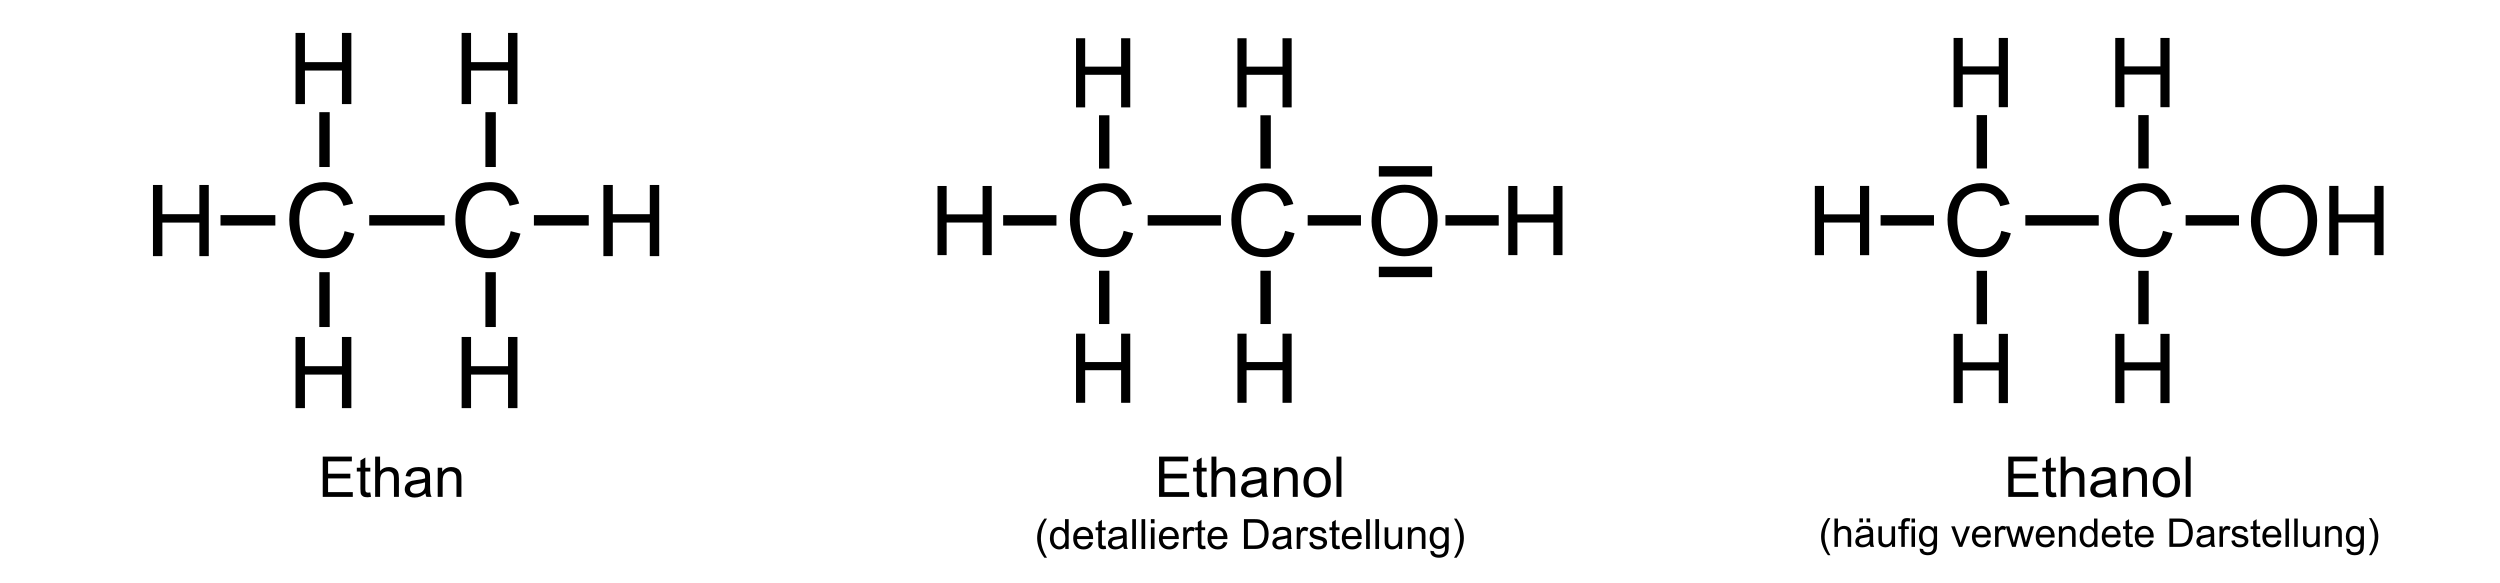 <?xml version="1.0" encoding="UTF-8"?>
<!DOCTYPE svg PUBLIC "-//W3C//DTD SVG 1.1//EN" "http://www.w3.org/Graphics/SVG/1.1/DTD/svg11.dtd">
<svg version="1.1" xmlns="http://www.w3.org/2000/svg" xmlns:xlink="http://www.w3.org/1999/xlink" x="0" y="0" width="1200" height="280" viewBox="0, 0, 1200, 280">
  <g id="Background">
    <rect x="0" y="0" width="1200" height="280" fill="#FFFFFF"/>
    <g stroke-width="1px">
      <line x1="12" y1="0" x2="12" y2="280" stroke="#AAAAAA" stroke-opacity="0.25"/>
      <line x1="24" y1="0" x2="24" y2="280" stroke="#AAAAAA" stroke-opacity="0.25"/>
      <line x1="36" y1="0" x2="36" y2="280" stroke="#AAAAAA" stroke-opacity="0.25"/>
      <line x1="48" y1="0" x2="48" y2="280" stroke="#AAAAAA" stroke-opacity="0.25"/>
      <line x1="60" y1="0" x2="60" y2="280" stroke="#AAAAAA" stroke-opacity="0.25"/>
      <line x1="72" y1="0" x2="72" y2="280" stroke="#AAAAAA" stroke-opacity="0.5"/>
      <line x1="84" y1="0" x2="84" y2="280" stroke="#AAAAAA" stroke-opacity="0.25"/>
      <line x1="96" y1="0" x2="96" y2="280" stroke="#AAAAAA" stroke-opacity="0.25"/>
      <line x1="108" y1="0" x2="108" y2="280" stroke="#AAAAAA" stroke-opacity="0.25"/>
      <line x1="120" y1="0" x2="120" y2="280" stroke="#AAAAAA" stroke-opacity="0.25"/>
      <line x1="132" y1="0" x2="132" y2="280" stroke="#AAAAAA" stroke-opacity="0.25"/>
      <line x1="144" y1="0" x2="144" y2="280" stroke="#AAAAAA" stroke-opacity="0.5"/>
      <line x1="156" y1="0" x2="156" y2="280" stroke="#AAAAAA" stroke-opacity="0.25"/>
      <line x1="168" y1="0" x2="168" y2="280" stroke="#AAAAAA" stroke-opacity="0.25"/>
      <line x1="180" y1="0" x2="180" y2="280" stroke="#AAAAAA" stroke-opacity="0.25"/>
      <line x1="192" y1="0" x2="192" y2="280" stroke="#AAAAAA" stroke-opacity="0.25"/>
      <line x1="204" y1="0" x2="204" y2="280" stroke="#AAAAAA" stroke-opacity="0.25"/>
      <line x1="216" y1="0" x2="216" y2="280" stroke="#AAAAAA" stroke-opacity="0.5"/>
      <line x1="228" y1="0" x2="228" y2="280" stroke="#AAAAAA" stroke-opacity="0.25"/>
      <line x1="240" y1="0" x2="240" y2="280" stroke="#AAAAAA" stroke-opacity="0.25"/>
      <line x1="252" y1="0" x2="252" y2="280" stroke="#AAAAAA" stroke-opacity="0.25"/>
      <line x1="264" y1="0" x2="264" y2="280" stroke="#AAAAAA" stroke-opacity="0.25"/>
      <line x1="276" y1="0" x2="276" y2="280" stroke="#AAAAAA" stroke-opacity="0.25"/>
      <line x1="288" y1="0" x2="288" y2="280" stroke="#AAAAAA" stroke-opacity="0.5"/>
      <line x1="300" y1="0" x2="300" y2="280" stroke="#AAAAAA" stroke-opacity="0.25"/>
      <line x1="312" y1="0" x2="312" y2="280" stroke="#AAAAAA" stroke-opacity="0.25"/>
      <line x1="324" y1="0" x2="324" y2="280" stroke="#AAAAAA" stroke-opacity="0.25"/>
      <line x1="336" y1="0" x2="336" y2="280" stroke="#AAAAAA" stroke-opacity="0.25"/>
      <line x1="348" y1="0" x2="348" y2="280" stroke="#AAAAAA" stroke-opacity="0.25"/>
      <line x1="360" y1="0" x2="360" y2="280" stroke="#AAAAAA" stroke-opacity="0.5"/>
      <line x1="372" y1="0" x2="372" y2="280" stroke="#AAAAAA" stroke-opacity="0.25"/>
      <line x1="384" y1="0" x2="384" y2="280" stroke="#AAAAAA" stroke-opacity="0.25"/>
      <line x1="396" y1="0" x2="396" y2="280" stroke="#AAAAAA" stroke-opacity="0.25"/>
      <line x1="408" y1="0" x2="408" y2="280" stroke="#AAAAAA" stroke-opacity="0.25"/>
      <line x1="420" y1="0" x2="420" y2="280" stroke="#AAAAAA" stroke-opacity="0.25"/>
      <line x1="432" y1="0" x2="432" y2="280" stroke="#AAAAAA" stroke-opacity="0.5"/>
      <line x1="444" y1="0" x2="444" y2="280" stroke="#AAAAAA" stroke-opacity="0.25"/>
      <line x1="456" y1="0" x2="456" y2="280" stroke="#AAAAAA" stroke-opacity="0.25"/>
      <line x1="468" y1="0" x2="468" y2="280" stroke="#AAAAAA" stroke-opacity="0.25"/>
      <line x1="480" y1="0" x2="480" y2="280" stroke="#AAAAAA" stroke-opacity="0.25"/>
      <line x1="492" y1="0" x2="492" y2="280" stroke="#AAAAAA" stroke-opacity="0.25"/>
      <line x1="504" y1="0" x2="504" y2="280" stroke="#AAAAAA" stroke-opacity="0.5"/>
      <line x1="516" y1="0" x2="516" y2="280" stroke="#AAAAAA" stroke-opacity="0.25"/>
      <line x1="528" y1="0" x2="528" y2="280" stroke="#AAAAAA" stroke-opacity="0.25"/>
      <line x1="540" y1="0" x2="540" y2="280" stroke="#AAAAAA" stroke-opacity="0.25"/>
      <line x1="552" y1="0" x2="552" y2="280" stroke="#AAAAAA" stroke-opacity="0.25"/>
      <line x1="564" y1="0" x2="564" y2="280" stroke="#AAAAAA" stroke-opacity="0.25"/>
      <line x1="576" y1="0" x2="576" y2="280" stroke="#AAAAAA" stroke-opacity="0.5"/>
      <line x1="588" y1="0" x2="588" y2="280" stroke="#AAAAAA" stroke-opacity="0.25"/>
      <line x1="600" y1="0" x2="600" y2="280" stroke="#AAAAAA" stroke-opacity="0.25"/>
      <line x1="612" y1="0" x2="612" y2="280" stroke="#AAAAAA" stroke-opacity="0.25"/>
      <line x1="624" y1="0" x2="624" y2="280" stroke="#AAAAAA" stroke-opacity="0.25"/>
      <line x1="636" y1="0" x2="636" y2="280" stroke="#AAAAAA" stroke-opacity="0.25"/>
      <line x1="648" y1="0" x2="648" y2="280" stroke="#AAAAAA" stroke-opacity="0.5"/>
      <line x1="660" y1="0" x2="660" y2="280" stroke="#AAAAAA" stroke-opacity="0.25"/>
      <line x1="672" y1="0" x2="672" y2="280" stroke="#AAAAAA" stroke-opacity="0.25"/>
      <line x1="684" y1="0" x2="684" y2="280" stroke="#AAAAAA" stroke-opacity="0.25"/>
      <line x1="696" y1="0" x2="696" y2="280" stroke="#AAAAAA" stroke-opacity="0.25"/>
      <line x1="708" y1="0" x2="708" y2="280" stroke="#AAAAAA" stroke-opacity="0.25"/>
      <line x1="720" y1="0" x2="720" y2="280" stroke="#AAAAAA" stroke-opacity="0.5"/>
      <line x1="732" y1="0" x2="732" y2="280" stroke="#AAAAAA" stroke-opacity="0.25"/>
      <line x1="744" y1="0" x2="744" y2="280" stroke="#AAAAAA" stroke-opacity="0.25"/>
      <line x1="756" y1="0" x2="756" y2="280" stroke="#AAAAAA" stroke-opacity="0.25"/>
      <line x1="768" y1="0" x2="768" y2="280" stroke="#AAAAAA" stroke-opacity="0.25"/>
      <line x1="780" y1="0" x2="780" y2="280" stroke="#AAAAAA" stroke-opacity="0.25"/>
      <line x1="792" y1="0" x2="792" y2="280" stroke="#AAAAAA" stroke-opacity="0.5"/>
      <line x1="804" y1="0" x2="804" y2="280" stroke="#AAAAAA" stroke-opacity="0.25"/>
      <line x1="816" y1="0" x2="816" y2="280" stroke="#AAAAAA" stroke-opacity="0.25"/>
      <line x1="828" y1="0" x2="828" y2="280" stroke="#AAAAAA" stroke-opacity="0.25"/>
      <line x1="840" y1="0" x2="840" y2="280" stroke="#AAAAAA" stroke-opacity="0.25"/>
      <line x1="852" y1="0" x2="852" y2="280" stroke="#AAAAAA" stroke-opacity="0.25"/>
      <line x1="864" y1="0" x2="864" y2="280" stroke="#AAAAAA" stroke-opacity="0.5"/>
      <line x1="876" y1="0" x2="876" y2="280" stroke="#AAAAAA" stroke-opacity="0.25"/>
      <line x1="888" y1="0" x2="888" y2="280" stroke="#AAAAAA" stroke-opacity="0.25"/>
      <line x1="900" y1="0" x2="900" y2="280" stroke="#AAAAAA" stroke-opacity="0.25"/>
      <line x1="912" y1="0" x2="912" y2="280" stroke="#AAAAAA" stroke-opacity="0.25"/>
      <line x1="924" y1="0" x2="924" y2="280" stroke="#AAAAAA" stroke-opacity="0.25"/>
      <line x1="936" y1="0" x2="936" y2="280" stroke="#AAAAAA" stroke-opacity="0.5"/>
      <line x1="948" y1="0" x2="948" y2="280" stroke="#AAAAAA" stroke-opacity="0.25"/>
      <line x1="960" y1="0" x2="960" y2="280" stroke="#AAAAAA" stroke-opacity="0.25"/>
      <line x1="972" y1="0" x2="972" y2="280" stroke="#AAAAAA" stroke-opacity="0.25"/>
      <line x1="984" y1="0" x2="984" y2="280" stroke="#AAAAAA" stroke-opacity="0.25"/>
      <line x1="996" y1="0" x2="996" y2="280" stroke="#AAAAAA" stroke-opacity="0.25"/>
      <line x1="1008" y1="0" x2="1008" y2="280" stroke="#AAAAAA" stroke-opacity="0.5"/>
      <line x1="1020" y1="0" x2="1020" y2="280" stroke="#AAAAAA" stroke-opacity="0.25"/>
      <line x1="1032" y1="0" x2="1032" y2="280" stroke="#AAAAAA" stroke-opacity="0.25"/>
      <line x1="1044" y1="0" x2="1044" y2="280" stroke="#AAAAAA" stroke-opacity="0.25"/>
      <line x1="1056" y1="0" x2="1056" y2="280" stroke="#AAAAAA" stroke-opacity="0.25"/>
      <line x1="1068" y1="0" x2="1068" y2="280" stroke="#AAAAAA" stroke-opacity="0.25"/>
      <line x1="1080" y1="0" x2="1080" y2="280" stroke="#AAAAAA" stroke-opacity="0.5"/>
      <line x1="1092" y1="0" x2="1092" y2="280" stroke="#AAAAAA" stroke-opacity="0.25"/>
      <line x1="1104" y1="0" x2="1104" y2="280" stroke="#AAAAAA" stroke-opacity="0.25"/>
      <line x1="1116" y1="0" x2="1116" y2="280" stroke="#AAAAAA" stroke-opacity="0.25"/>
      <line x1="1128" y1="0" x2="1128" y2="280" stroke="#AAAAAA" stroke-opacity="0.25"/>
      <line x1="1140" y1="0" x2="1140" y2="280" stroke="#AAAAAA" stroke-opacity="0.25"/>
      <line x1="1152" y1="0" x2="1152" y2="280" stroke="#AAAAAA" stroke-opacity="0.5"/>
      <line x1="1164" y1="0" x2="1164" y2="280" stroke="#AAAAAA" stroke-opacity="0.25"/>
      <line x1="1176" y1="0" x2="1176" y2="280" stroke="#AAAAAA" stroke-opacity="0.25"/>
      <line x1="1188" y1="0" x2="1188" y2="280" stroke="#AAAAAA" stroke-opacity="0.25"/>
      <line x1="1200" y1="0" x2="1200" y2="280" stroke="#AAAAAA" stroke-opacity="0.25"/>
      <line x1="0" y1="12" x2="1200" y2="12" stroke="#AAAAAA" stroke-opacity="0.25"/>
      <line x1="0" y1="24" x2="1200" y2="24" stroke="#AAAAAA" stroke-opacity="0.25"/>
      <line x1="0" y1="36" x2="1200" y2="36" stroke="#AAAAAA" stroke-opacity="0.25"/>
      <line x1="0" y1="48" x2="1200" y2="48" stroke="#AAAAAA" stroke-opacity="0.25"/>
      <line x1="0" y1="60" x2="1200" y2="60" stroke="#AAAAAA" stroke-opacity="0.25"/>
      <line x1="0" y1="72" x2="1200" y2="72" stroke="#AAAAAA" stroke-opacity="0.5"/>
      <line x1="0" y1="84" x2="1200" y2="84" stroke="#AAAAAA" stroke-opacity="0.25"/>
      <line x1="0" y1="96" x2="1200" y2="96" stroke="#AAAAAA" stroke-opacity="0.25"/>
      <line x1="0" y1="108" x2="1200" y2="108" stroke="#AAAAAA" stroke-opacity="0.25"/>
      <line x1="0" y1="120" x2="1200" y2="120" stroke="#AAAAAA" stroke-opacity="0.25"/>
      <line x1="0" y1="132" x2="1200" y2="132" stroke="#AAAAAA" stroke-opacity="0.25"/>
      <line x1="0" y1="144" x2="1200" y2="144" stroke="#AAAAAA" stroke-opacity="0.5"/>
      <line x1="0" y1="156" x2="1200" y2="156" stroke="#AAAAAA" stroke-opacity="0.25"/>
      <line x1="0" y1="168" x2="1200" y2="168" stroke="#AAAAAA" stroke-opacity="0.25"/>
      <line x1="0" y1="180" x2="1200" y2="180" stroke="#AAAAAA" stroke-opacity="0.25"/>
      <line x1="0" y1="192" x2="1200" y2="192" stroke="#AAAAAA" stroke-opacity="0.25"/>
      <line x1="0" y1="204" x2="1200" y2="204" stroke="#AAAAAA" stroke-opacity="0.25"/>
      <line x1="0" y1="216" x2="1200" y2="216" stroke="#AAAAAA" stroke-opacity="0.5"/>
      <line x1="0" y1="228" x2="1200" y2="228" stroke="#AAAAAA" stroke-opacity="0.25"/>
      <line x1="0" y1="240" x2="1200" y2="240" stroke="#AAAAAA" stroke-opacity="0.25"/>
      <line x1="0" y1="252" x2="1200" y2="252" stroke="#AAAAAA" stroke-opacity="0.25"/>
      <line x1="0" y1="264" x2="1200" y2="264" stroke="#AAAAAA" stroke-opacity="0.25"/>
      <line x1="0" y1="276" x2="1200" y2="276" stroke="#AAAAAA" stroke-opacity="0.25"/>
    </g>
  </g>
  <g id="Ebene_1">
    <path d="M0,-0 L1200,-0 L1200,280 L0,280 L0,-0 z" fill="#FFFFFF"/>
    <g>
      <path d="M165.407,110.964 L170.083,112.145 Q168.612,117.905 164.792,120.93 Q160.972,123.955 155.452,123.955 Q149.74,123.955 146.161,121.629 Q142.582,119.303 140.714,114.892 Q138.846,110.482 138.846,105.42 Q138.846,99.901 140.955,95.791 Q143.064,91.682 146.956,89.549 Q150.849,87.415 155.525,87.415 Q160.827,87.415 164.443,90.115 Q168.058,92.814 169.48,97.707 L164.876,98.792 Q163.647,94.935 161.309,93.176 Q158.971,91.416 155.428,91.416 Q151.355,91.416 148.619,93.369 Q145.884,95.321 144.775,98.611 Q143.666,101.901 143.666,105.396 Q143.666,109.903 144.98,113.265 Q146.293,116.628 149.065,118.291 Q151.837,119.954 155.067,119.954 Q158.995,119.954 161.719,117.688 Q164.443,115.423 165.407,110.964 z" fill="#000000"/>
      <path d="M177.228,105.753 L213.426,105.753" fill-opacity="0" stroke="#000000" stroke-width="5"/>
      <path d="M155.762,80.168 L155.762,53.841" fill-opacity="0" stroke="#000000" stroke-width="5"/>
      <path d="M155.762,156.974 L155.762,130.647" fill-opacity="0" stroke="#000000" stroke-width="5"/>
      <path d="M282.602,105.753 L256.276,105.753" fill-opacity="0" stroke="#000000" stroke-width="5"/>
      <path d="M132.167,105.753 L105.84,105.753" fill-opacity="0" stroke="#000000" stroke-width="5"/>
      <path d="M141.854,49.961 L141.854,15.804 L146.374,15.804 L146.374,29.83 L164.128,29.83 L164.128,15.804 L168.648,15.804 L168.648,49.961 L164.128,49.961 L164.128,33.861 L146.374,33.861 L146.374,49.961 z" fill="#000000"/>
      <path d="M141.854,195.901 L141.854,161.744 L146.374,161.744 L146.374,175.77 L164.128,175.77 L164.128,161.744 L168.648,161.744 L168.648,195.901 L164.128,195.901 L164.128,179.801 L146.374,179.801 L146.374,195.901 z" fill="#000000"/>
      <path d="M73.421,122.941 L73.421,88.785 L77.941,88.785 L77.941,102.811 L95.695,102.811 L95.695,88.785 L100.215,88.785 L100.215,122.941 L95.695,122.941 L95.695,106.841 L77.941,106.841 L77.941,122.941 z" fill="#000000"/>
      <path d="M289.627,122.941 L289.627,88.785 L294.147,88.785 L294.147,102.811 L311.901,102.811 L311.901,88.785 L316.421,88.785 L316.421,122.941 L311.901,122.941 L311.901,106.841 L294.147,106.841 L294.147,122.941 z" fill="#000000"/>
      <path d="M245.139,110.964 L249.815,112.145 Q248.345,117.905 244.525,120.93 Q240.705,123.955 235.185,123.955 Q229.473,123.955 225.894,121.629 Q222.314,119.303 220.446,114.892 Q218.578,110.482 218.578,105.42 Q218.578,99.901 220.687,95.791 Q222.796,91.682 226.689,89.549 Q230.581,87.415 235.257,87.415 Q240.56,87.415 244.175,90.115 Q247.791,92.814 249.213,97.707 L244.609,98.792 Q243.38,94.935 241.042,93.176 Q238.704,91.416 235.161,91.416 Q231.088,91.416 228.352,93.369 Q225.616,95.321 224.508,98.611 Q223.399,101.901 223.399,105.396 Q223.399,109.903 224.713,113.265 Q226.026,116.628 228.798,118.291 Q231.57,119.954 234.799,119.954 Q238.728,119.954 241.452,117.688 Q244.175,115.423 245.139,110.964 z" fill="#000000"/>
      <path d="M235.495,80.168 L235.495,53.841" fill-opacity="0" stroke="#000000" stroke-width="5"/>
      <path d="M235.495,156.974 L235.495,130.647" fill-opacity="0" stroke="#000000" stroke-width="5"/>
      <path d="M221.586,49.961 L221.586,15.804 L226.106,15.804 L226.106,29.83 L243.86,29.83 L243.86,15.804 L248.38,15.804 L248.38,49.961 L243.86,49.961 L243.86,33.861 L226.106,33.861 L226.106,49.961 z" fill="#000000"/>
      <path d="M221.586,195.901 L221.586,161.744 L226.106,161.744 L226.106,175.77 L243.86,175.77 L243.86,161.744 L248.38,161.744 L248.38,195.901 L243.86,195.901 L243.86,179.801 L226.106,179.801 L226.106,195.901 z" fill="#000000"/>
    </g>
    <g>
      <path d="M960.648,110.827 L965.199,111.976 Q963.768,117.583 960.05,120.527 Q956.332,123.471 950.96,123.471 Q945.4,123.471 941.916,121.207 Q938.433,118.944 936.615,114.651 Q934.797,110.358 934.797,105.432 Q934.797,100.06 936.849,96.06 Q938.902,92.06 942.69,89.984 Q946.479,87.908 951.03,87.908 Q956.191,87.908 959.71,90.536 Q963.228,93.163 964.612,97.925 L960.132,98.981 Q958.935,95.227 956.66,93.515 Q954.384,91.802 950.936,91.802 Q946.972,91.802 944.309,93.702 Q941.647,95.603 940.568,98.805 Q939.488,102.007 939.488,105.408 Q939.488,109.795 940.767,113.067 Q942.045,116.34 944.743,117.958 Q947.441,119.577 950.584,119.577 Q954.408,119.577 957.059,117.372 Q959.71,115.167 960.648,110.827 z" fill="#000000"/>
      <path d="M972.166,105.769 L1007.398,105.769" fill-opacity="0" stroke="#000000" stroke-width="5"/>
      <path d="M951.275,80.868 L951.275,55.245" fill-opacity="0" stroke="#000000" stroke-width="5"/>
      <path d="M951.275,155.621 L951.275,129.998" fill-opacity="0" stroke="#000000" stroke-width="5"/>
      <path d="M1074.724,105.769 L1049.102,105.769" fill-opacity="0" stroke="#000000" stroke-width="5"/>
      <path d="M928.31,105.769 L902.687,105.769" fill-opacity="0" stroke="#000000" stroke-width="5"/>
      <path d="M937.724,51.454 L937.724,18.211 L942.124,18.211 L942.124,31.862 L959.403,31.862 L959.403,18.211 L963.802,18.211 L963.802,51.454 L959.403,51.454 L959.403,35.785 L942.124,35.785 L942.124,51.454 z" fill="#000000"/>
      <path d="M937.724,193.494 L937.724,160.25 L942.124,160.25 L942.124,173.902 L959.403,173.902 L959.403,160.25 L963.802,160.25 L963.802,193.494 L959.403,193.494 L959.403,177.825 L942.124,177.825 L942.124,193.494 z" fill="#000000"/>
      <path d="M871.121,122.484 L871.121,89.241 L875.52,89.241 L875.52,102.892 L892.8,102.892 L892.8,89.241 L897.199,89.241 L897.199,122.484 L892.8,122.484 L892.8,106.815 L875.52,106.815 L875.52,122.484 z" fill="#000000"/>
      <path d="M1038.25,110.827 L1042.801,111.976 Q1041.37,117.583 1037.651,120.527 Q1033.933,123.471 1028.561,123.471 Q1023.002,123.471 1019.518,121.207 Q1016.035,118.944 1014.216,114.651 Q1012.398,110.358 1012.398,105.432 Q1012.398,100.06 1014.451,96.06 Q1016.504,92.06 1020.292,89.984 Q1024.081,87.908 1028.632,87.908 Q1033.792,87.908 1037.311,90.536 Q1040.83,93.163 1042.214,97.925 L1037.734,98.981 Q1036.537,95.227 1034.262,93.515 Q1031.986,91.802 1028.538,91.802 Q1024.573,91.802 1021.911,93.702 Q1019.248,95.603 1018.169,98.805 Q1017.09,102.007 1017.09,105.408 Q1017.09,109.795 1018.369,113.067 Q1019.647,116.34 1022.345,117.958 Q1025.043,119.577 1028.186,119.577 Q1032.01,119.577 1034.661,117.372 Q1037.311,115.167 1038.25,110.827 z" fill="#000000"/>
      <path d="M1028.876,80.868 L1028.876,55.245" fill-opacity="0" stroke="#000000" stroke-width="5"/>
      <path d="M1028.876,155.621 L1028.876,129.998" fill-opacity="0" stroke="#000000" stroke-width="5"/>
      <path d="M1015.326,51.454 L1015.326,18.211 L1019.725,18.211 L1019.725,31.862 L1037.005,31.862 L1037.005,18.211 L1041.404,18.211 L1041.404,51.454 L1037.005,51.454 L1037.005,35.785 L1019.725,35.785 L1019.725,51.454 z" fill="#000000"/>
      <path d="M1015.326,193.494 L1015.326,160.25 L1019.725,160.25 L1019.725,173.902 L1037.005,173.902 L1037.005,160.25 L1041.404,160.25 L1041.404,193.494 L1037.005,193.494 L1037.005,177.825 L1019.725,177.825 L1019.725,193.494 z" fill="#000000"/>
      <path d="M1080.446,106.283 Q1080.446,98.006 1084.89,93.324 Q1089.335,88.641 1096.364,88.641 Q1100.968,88.641 1104.664,90.841 Q1108.36,93.04 1110.299,96.975 Q1112.238,100.909 1112.238,105.898 Q1112.238,110.955 1110.197,114.946 Q1108.156,118.937 1104.415,120.989 Q1100.673,123.041 1096.342,123.041 Q1091.648,123.041 1087.951,120.774 Q1084.255,118.506 1082.35,114.583 Q1080.446,110.66 1080.446,106.283 z M1084.981,106.351 Q1084.981,112.361 1088.212,115.819 Q1091.444,119.277 1096.319,119.277 Q1101.285,119.277 1104.494,115.785 Q1107.703,112.293 1107.703,105.875 Q1107.703,101.816 1106.331,98.789 Q1104.959,95.761 1102.317,94.095 Q1099.675,92.428 1096.387,92.428 Q1091.716,92.428 1088.348,95.637 Q1084.981,98.845 1084.981,106.351 z" fill="#000000"/>
      <path d="M1118.043,122.474 L1118.043,89.231 L1122.442,89.231 L1122.442,102.882 L1139.722,102.882 L1139.722,89.231 L1144.121,89.231 L1144.121,122.474 L1139.722,122.474 L1139.722,106.805 L1122.442,106.805 L1122.442,122.474 z" fill="#000000"/>
    </g>
    <g>
      <path d="M539.377,110.819 L543.921,111.966 Q542.492,117.563 538.78,120.503 Q535.068,123.442 529.705,123.442 Q524.155,123.442 520.677,121.182 Q517.199,118.922 515.384,114.636 Q513.569,110.35 513.569,105.432 Q513.569,100.069 515.619,96.076 Q517.668,92.083 521.45,90.011 Q525.232,87.938 529.775,87.938 Q534.928,87.938 538.44,90.561 Q541.953,93.184 543.335,97.938 L538.862,98.992 Q537.668,95.245 535.396,93.535 Q533.124,91.826 529.682,91.826 Q525.724,91.826 523.066,93.723 Q520.408,95.62 519.331,98.816 Q518.253,102.013 518.253,105.409 Q518.253,109.788 519.53,113.055 Q520.806,116.322 523.499,117.938 Q526.192,119.554 529.33,119.554 Q533.148,119.554 535.794,117.353 Q538.44,115.151 539.377,110.819 z" fill="#000000"/>
      <path d="M550.877,105.77 L586.049,105.77" fill-opacity="0" stroke="#000000" stroke-width="5"/>
      <path d="M530.021,80.91 L530.021,55.33" fill-opacity="0" stroke="#000000" stroke-width="5"/>
      <path d="M530.021,155.538 L530.021,129.958" fill-opacity="0" stroke="#000000" stroke-width="5"/>
      <path d="M653.264,105.77 L627.684,105.77" fill-opacity="0" stroke="#000000" stroke-width="5"/>
      <path d="M507.094,105.77 L481.514,105.77" fill-opacity="0" stroke="#000000" stroke-width="5"/>
      <path d="M516.492,51.545 L516.492,18.357 L520.884,18.357 L520.884,31.986 L538.135,31.986 L538.135,18.357 L542.526,18.357 L542.526,51.545 L538.135,51.545 L538.135,35.902 L520.884,35.902 L520.884,51.545 z" fill="#000000"/>
      <path d="M516.492,193.347 L516.492,160.159 L520.884,160.159 L520.884,173.788 L538.135,173.788 L538.135,160.159 L542.526,160.159 L542.526,193.347 L538.135,193.347 L538.135,177.704 L520.884,177.704 L520.884,193.347 z" fill="#000000"/>
      <path d="M450,122.456 L450,89.268 L454.392,89.268 L454.392,102.897 L471.642,102.897 L471.642,89.268 L476.034,89.268 L476.034,122.456 L471.642,122.456 L471.642,106.813 L454.392,106.813 L454.392,122.456 z" fill="#000000"/>
      <path d="M616.849,110.819 L621.393,111.966 Q619.964,117.563 616.252,120.503 Q612.54,123.442 607.177,123.442 Q601.627,123.442 598.149,121.182 Q594.671,118.922 592.856,114.636 Q591.041,110.35 591.041,105.432 Q591.041,100.069 593.091,96.076 Q595.14,92.083 598.922,90.011 Q602.704,87.938 607.247,87.938 Q612.4,87.938 615.913,90.561 Q619.425,93.184 620.807,97.938 L616.334,98.992 Q615.14,95.245 612.868,93.535 Q610.596,91.826 607.154,91.826 Q603.196,91.826 600.538,93.723 Q597.88,95.62 596.802,98.816 Q595.725,102.013 595.725,105.409 Q595.725,109.788 597.002,113.055 Q598.278,116.322 600.971,117.938 Q603.664,119.554 606.802,119.554 Q610.62,119.554 613.266,117.353 Q615.913,115.151 616.849,110.819 z" fill="#000000"/>
      <path d="M607.493,80.91 L607.493,55.33" fill-opacity="0" stroke="#000000" stroke-width="5"/>
      <path d="M607.493,155.538 L607.493,129.958" fill-opacity="0" stroke="#000000" stroke-width="5"/>
      <path d="M593.964,51.545 L593.964,18.357 L598.356,18.357 L598.356,31.986 L615.607,31.986 L615.607,18.357 L619.998,18.357 L619.998,51.545 L615.607,51.545 L615.607,35.902 L598.356,35.902 L598.356,51.545 z" fill="#000000"/>
      <path d="M593.964,193.347 L593.964,160.159 L598.356,160.159 L598.356,173.788 L615.607,173.788 L615.607,160.159 L619.998,160.159 L619.998,193.347 L615.607,193.347 L615.607,177.704 L598.356,177.704 L598.356,193.347 z" fill="#000000"/>
      <path d="M658.338,106.283 Q658.338,98.02 662.775,93.345 Q667.212,88.67 674.23,88.67 Q678.826,88.67 682.516,90.866 Q686.206,93.062 688.142,96.989 Q690.077,100.917 690.077,105.898 Q690.077,110.946 688.04,114.93 Q686.002,118.915 682.267,120.964 Q678.532,123.012 674.208,123.012 Q669.522,123.012 665.832,120.749 Q662.141,118.485 660.24,114.568 Q658.338,110.652 658.338,106.283 z M662.866,106.35 Q662.866,112.35 666.092,115.802 Q669.318,119.254 674.185,119.254 Q679.143,119.254 682.346,115.768 Q685.55,112.282 685.55,105.875 Q685.55,101.823 684.18,98.801 Q682.81,95.778 680.173,94.114 Q677.536,92.45 674.253,92.45 Q669.59,92.45 666.228,95.654 Q662.866,98.857 662.866,106.35 z" fill="#000000"/>
      <path d="M719.39,105.77 L693.81,105.77" fill-opacity="0" stroke="#000000" stroke-width="5"/>
      <path d="M723.966,122.456 L723.966,89.268 L728.358,89.268 L728.358,102.897 L745.608,102.897 L745.608,89.268 L750,89.268 L750,122.456 L745.608,122.456 L745.608,106.813 L728.358,106.813 L728.358,122.456 z" fill="#000000"/>
      <path d="M687.419,82.246 L661.839,82.246" fill-opacity="0" stroke="#000000" stroke-width="5"/>
      <path d="M687.419,130.528 L661.839,130.528" fill-opacity="0" stroke="#000000" stroke-width="5"/>
    </g>
    <path d="M154.915,238.5 L154.915,219.173 L168.89,219.173 L168.89,221.454 L157.473,221.454 L157.473,227.373 L168.165,227.373 L168.165,229.641 L157.473,229.641 L157.473,236.219 L169.338,236.219 L169.338,238.5 z" fill="#000000"/>
    <path d="M177.749,236.378 L178.092,238.474 Q177.09,238.685 176.299,238.685 Q175.007,238.685 174.295,238.276 Q173.583,237.867 173.293,237.202 Q173.003,236.536 173.003,234.4 L173.003,226.345 L171.263,226.345 L171.263,224.499 L173.003,224.499 L173.003,221.032 L175.363,219.608 L175.363,224.499 L177.749,224.499 L177.749,226.345 L175.363,226.345 L175.363,234.532 Q175.363,235.547 175.488,235.837 Q175.613,236.127 175.897,236.298 Q176.18,236.47 176.708,236.47 Q177.103,236.47 177.749,236.378 z" fill="#000000"/>
    <path d="M180.069,238.5 L180.069,219.173 L182.442,219.173 L182.442,226.108 Q184.104,224.183 186.635,224.183 Q188.19,224.183 189.337,224.796 Q190.484,225.409 190.979,226.49 Q191.473,227.571 191.473,229.628 L191.473,238.5 L189.1,238.5 L189.1,229.628 Q189.1,227.848 188.329,227.037 Q187.558,226.226 186.147,226.226 Q185.092,226.226 184.163,226.773 Q183.233,227.32 182.838,228.256 Q182.442,229.192 182.442,230.84 L182.442,238.5 z" fill="#000000"/>
    <path d="M204.222,236.773 Q202.903,237.894 201.684,238.355 Q200.464,238.817 199.067,238.817 Q196.76,238.817 195.521,237.689 Q194.281,236.562 194.281,234.809 Q194.281,233.78 194.749,232.93 Q195.217,232.08 195.975,231.566 Q196.733,231.051 197.683,230.788 Q198.381,230.603 199.792,230.432 Q202.666,230.089 204.024,229.614 Q204.037,229.127 204.037,228.995 Q204.037,227.545 203.365,226.951 Q202.455,226.147 200.662,226.147 Q198.988,226.147 198.19,226.734 Q197.393,227.32 197.01,228.81 L194.69,228.494 Q195.006,227.004 195.731,226.088 Q196.457,225.171 197.828,224.677 Q199.199,224.183 201.005,224.183 Q202.798,224.183 203.918,224.605 Q205.039,225.026 205.566,225.666 Q206.094,226.305 206.305,227.281 Q206.423,227.887 206.423,229.469 L206.423,232.633 Q206.423,235.942 206.575,236.819 Q206.727,237.696 207.175,238.5 L204.696,238.5 Q204.327,237.762 204.222,236.773 z M204.024,231.473 Q202.732,232.001 200.148,232.37 Q198.685,232.581 198.078,232.844 Q197.472,233.108 197.142,233.616 Q196.813,234.123 196.813,234.743 Q196.813,235.692 197.531,236.325 Q198.25,236.958 199.634,236.958 Q201.005,236.958 202.073,236.358 Q203.141,235.758 203.642,234.716 Q204.024,233.912 204.024,232.343 z" fill="#000000"/>
    <path d="M210.102,238.5 L210.102,224.499 L212.237,224.499 L212.237,226.49 Q213.78,224.183 216.693,224.183 Q217.959,224.183 219.02,224.638 Q220.082,225.092 220.609,225.831 Q221.136,226.569 221.347,227.584 Q221.479,228.243 221.479,229.891 L221.479,238.5 L219.106,238.5 L219.106,229.984 Q219.106,228.533 218.829,227.815 Q218.552,227.096 217.847,226.668 Q217.142,226.239 216.192,226.239 Q214.676,226.239 213.575,227.202 Q212.475,228.164 212.475,230.854 L212.475,238.5 z" fill="#000000"/>
    <path d="M556.349,238.5 L556.349,219.173 L570.324,219.173 L570.324,221.454 L558.907,221.454 L558.907,227.373 L569.599,227.373 L569.599,229.641 L558.907,229.641 L558.907,236.219 L570.772,236.219 L570.772,238.5 z" fill="#000000"/>
    <path d="M579.183,236.378 L579.526,238.474 Q578.524,238.685 577.733,238.685 Q576.441,238.685 575.729,238.276 Q575.017,237.867 574.727,237.202 Q574.437,236.536 574.437,234.4 L574.437,226.345 L572.697,226.345 L572.697,224.499 L574.437,224.499 L574.437,221.032 L576.797,219.608 L576.797,224.499 L579.183,224.499 L579.183,226.345 L576.797,226.345 L576.797,234.532 Q576.797,235.547 576.922,235.837 Q577.047,236.127 577.331,236.298 Q577.614,236.47 578.142,236.47 Q578.537,236.47 579.183,236.378 z" fill="#000000"/>
    <path d="M581.503,238.5 L581.503,219.173 L583.876,219.173 L583.876,226.108 Q585.538,224.183 588.069,224.183 Q589.625,224.183 590.771,224.796 Q591.918,225.409 592.413,226.49 Q592.907,227.571 592.907,229.628 L592.907,238.5 L590.534,238.5 L590.534,229.628 Q590.534,227.848 589.763,227.037 Q588.992,226.226 587.581,226.226 Q586.526,226.226 585.597,226.773 Q584.667,227.32 584.272,228.256 Q583.876,229.192 583.876,230.84 L583.876,238.5 z" fill="#000000"/>
    <path d="M605.656,236.773 Q604.337,237.894 603.118,238.355 Q601.898,238.817 600.501,238.817 Q598.194,238.817 596.955,237.689 Q595.715,236.562 595.715,234.809 Q595.715,233.78 596.183,232.93 Q596.651,232.08 597.409,231.566 Q598.167,231.051 599.117,230.788 Q599.815,230.603 601.226,230.432 Q604.1,230.089 605.458,229.614 Q605.471,229.127 605.471,228.995 Q605.471,227.545 604.799,226.951 Q603.889,226.147 602.096,226.147 Q600.422,226.147 599.624,226.734 Q598.827,227.32 598.444,228.81 L596.124,228.494 Q596.44,227.004 597.166,226.088 Q597.891,225.171 599.262,224.677 Q600.633,224.183 602.439,224.183 Q604.232,224.183 605.353,224.605 Q606.473,225.026 607,225.666 Q607.528,226.305 607.739,227.281 Q607.857,227.887 607.857,229.469 L607.857,232.633 Q607.857,235.942 608.009,236.819 Q608.161,237.696 608.609,238.5 L606.13,238.5 Q605.761,237.762 605.656,236.773 z M605.458,231.473 Q604.166,232.001 601.582,232.37 Q600.119,232.581 599.512,232.844 Q598.906,233.108 598.576,233.616 Q598.247,234.123 598.247,234.743 Q598.247,235.692 598.965,236.325 Q599.684,236.958 601.068,236.958 Q602.439,236.958 603.507,236.358 Q604.575,235.758 605.076,234.716 Q605.458,233.912 605.458,232.343 z" fill="#000000"/>
    <path d="M611.536,238.5 L611.536,224.499 L613.671,224.499 L613.671,226.49 Q615.214,224.183 618.127,224.183 Q619.393,224.183 620.454,224.638 Q621.516,225.092 622.043,225.831 Q622.57,226.569 622.781,227.584 Q622.913,228.243 622.913,229.891 L622.913,238.5 L620.54,238.5 L620.54,229.984 Q620.54,228.533 620.263,227.815 Q619.986,227.096 619.281,226.668 Q618.576,226.239 617.626,226.239 Q616.11,226.239 615.01,227.202 Q613.909,228.164 613.909,230.854 L613.909,238.5 z" fill="#000000"/>
    <path d="M625.668,231.5 Q625.668,227.61 627.831,225.738 Q629.637,224.183 632.234,224.183 Q635.121,224.183 636.954,226.075 Q638.786,227.966 638.786,231.302 Q638.786,234.005 637.975,235.554 Q637.165,237.103 635.615,237.96 Q634.066,238.817 632.234,238.817 Q629.294,238.817 627.481,236.931 Q625.668,235.046 625.668,231.5 z M628.107,231.5 Q628.107,234.189 629.281,235.527 Q630.454,236.865 632.234,236.865 Q634,236.865 635.174,235.521 Q636.347,234.176 636.347,231.421 Q636.347,228.823 635.167,227.485 Q633.987,226.147 632.234,226.147 Q630.454,226.147 629.281,227.479 Q628.107,228.81 628.107,231.5 z" fill="#000000"/>
    <path d="M641.515,238.5 L641.515,219.173 L643.888,219.173 L643.888,238.5 z" fill="#000000"/>
    <path d="M501.299,267.709 Q499.844,265.873 498.838,263.412 Q497.832,260.951 497.832,258.315 Q497.832,255.99 498.584,253.861 Q499.463,251.391 501.299,248.94 L502.559,248.94 Q501.377,250.971 500.996,251.84 Q500.4,253.188 500.059,254.652 Q499.639,256.479 499.639,258.324 Q499.639,263.022 502.559,267.709 z" fill="#000000"/>
    <path d="M511.328,263.5 L511.328,262.191 Q510.342,263.734 508.428,263.734 Q507.188,263.734 506.147,263.051 Q505.107,262.367 504.536,261.142 Q503.965,259.916 503.965,258.324 Q503.965,256.772 504.482,255.507 Q505,254.242 506.035,253.568 Q507.07,252.895 508.35,252.895 Q509.287,252.895 510.02,253.29 Q510.752,253.686 511.211,254.32 L511.211,249.184 L512.959,249.184 L512.959,263.5 z M505.771,258.324 Q505.771,260.316 506.611,261.303 Q507.451,262.289 508.594,262.289 Q509.746,262.289 510.552,261.347 Q511.357,260.404 511.357,258.471 Q511.357,256.342 510.537,255.346 Q509.717,254.35 508.516,254.35 Q507.344,254.35 506.558,255.307 Q505.771,256.264 505.771,258.324 z" fill="#000000"/>
    <path d="M522.822,260.16 L524.639,260.385 Q524.209,261.977 523.047,262.856 Q521.885,263.734 520.078,263.734 Q517.803,263.734 516.47,262.333 Q515.137,260.932 515.137,258.402 Q515.137,255.785 516.484,254.34 Q517.832,252.895 519.98,252.895 Q522.061,252.895 523.379,254.311 Q524.697,255.727 524.697,258.295 Q524.697,258.451 524.688,258.764 L516.953,258.764 Q517.051,260.473 517.92,261.381 Q518.789,262.289 520.088,262.289 Q521.055,262.289 521.738,261.781 Q522.422,261.274 522.822,260.16 z M517.051,257.318 L522.842,257.318 Q522.725,256.01 522.178,255.356 Q521.338,254.34 520,254.34 Q518.789,254.34 517.964,255.15 Q517.139,255.961 517.051,257.318 z" fill="#000000"/>
    <path d="M530.684,261.928 L530.938,263.481 Q530.195,263.637 529.609,263.637 Q528.652,263.637 528.125,263.334 Q527.598,263.031 527.383,262.538 Q527.168,262.045 527.168,260.463 L527.168,254.496 L525.879,254.496 L525.879,253.129 L527.168,253.129 L527.168,250.561 L528.916,249.506 L528.916,253.129 L530.684,253.129 L530.684,254.496 L528.916,254.496 L528.916,260.561 Q528.916,261.313 529.009,261.527 Q529.102,261.742 529.312,261.869 Q529.521,261.996 529.912,261.996 Q530.205,261.996 530.684,261.928 z" fill="#000000"/>
    <path d="M539.17,262.221 Q538.193,263.051 537.29,263.393 Q536.387,263.734 535.352,263.734 Q533.643,263.734 532.725,262.9 Q531.807,262.065 531.807,260.766 Q531.807,260.004 532.153,259.374 Q532.5,258.744 533.062,258.363 Q533.623,257.983 534.326,257.787 Q534.844,257.65 535.889,257.524 Q538.018,257.27 539.023,256.918 Q539.033,256.557 539.033,256.459 Q539.033,255.385 538.535,254.945 Q537.861,254.35 536.533,254.35 Q535.293,254.35 534.702,254.784 Q534.111,255.219 533.828,256.322 L532.109,256.088 Q532.344,254.984 532.881,254.306 Q533.418,253.627 534.434,253.261 Q535.449,252.895 536.787,252.895 Q538.115,252.895 538.945,253.207 Q539.775,253.52 540.166,253.993 Q540.557,254.467 540.713,255.19 Q540.801,255.639 540.801,256.811 L540.801,259.154 Q540.801,261.606 540.913,262.255 Q541.025,262.904 541.357,263.5 L539.521,263.5 Q539.248,262.953 539.17,262.221 z M539.023,258.295 Q538.066,258.686 536.152,258.959 Q535.068,259.115 534.619,259.311 Q534.17,259.506 533.926,259.882 Q533.682,260.258 533.682,260.717 Q533.682,261.42 534.214,261.889 Q534.746,262.358 535.771,262.358 Q536.787,262.358 537.578,261.913 Q538.369,261.469 538.74,260.697 Q539.023,260.102 539.023,258.94 z" fill="#000000"/>
    <path d="M543.486,263.5 L543.486,249.184 L545.244,249.184 L545.244,263.5 z" fill="#000000"/>
    <path d="M547.93,263.5 L547.93,249.184 L549.688,249.184 L549.688,263.5 z" fill="#000000"/>
    <path d="M552.422,251.205 L552.422,249.184 L554.18,249.184 L554.18,251.205 z M552.422,263.5 L552.422,253.129 L554.18,253.129 L554.18,263.5 z" fill="#000000"/>
    <path d="M563.955,260.16 L565.771,260.385 Q565.342,261.977 564.18,262.856 Q563.018,263.734 561.211,263.734 Q558.936,263.734 557.603,262.333 Q556.27,260.932 556.27,258.402 Q556.27,255.785 557.617,254.34 Q558.965,252.895 561.113,252.895 Q563.193,252.895 564.512,254.311 Q565.83,255.727 565.83,258.295 Q565.83,258.451 565.82,258.764 L558.086,258.764 Q558.184,260.473 559.053,261.381 Q559.922,262.289 561.221,262.289 Q562.188,262.289 562.871,261.781 Q563.555,261.274 563.955,260.16 z M558.184,257.318 L563.975,257.318 Q563.857,256.01 563.311,255.356 Q562.471,254.34 561.133,254.34 Q559.922,254.34 559.097,255.15 Q558.271,255.961 558.184,257.318 z" fill="#000000"/>
    <path d="M567.959,263.5 L567.959,253.129 L569.541,253.129 L569.541,254.701 Q570.146,253.598 570.659,253.246 Q571.172,252.895 571.787,252.895 Q572.676,252.895 573.594,253.461 L572.988,255.092 Q572.344,254.711 571.699,254.711 Q571.123,254.711 570.664,255.058 Q570.205,255.404 570.01,256.02 Q569.717,256.957 569.717,258.07 L569.717,263.5 z" fill="#000000"/>
    <path d="M578.477,261.928 L578.73,263.481 Q577.988,263.637 577.402,263.637 Q576.445,263.637 575.918,263.334 Q575.391,263.031 575.176,262.538 Q574.961,262.045 574.961,260.463 L574.961,254.496 L573.672,254.496 L573.672,253.129 L574.961,253.129 L574.961,250.561 L576.709,249.506 L576.709,253.129 L578.477,253.129 L578.477,254.496 L576.709,254.496 L576.709,260.561 Q576.709,261.313 576.802,261.527 Q576.895,261.742 577.104,261.869 Q577.314,261.996 577.705,261.996 Q577.998,261.996 578.477,261.928 z" fill="#000000"/>
    <path d="M587.295,260.16 L589.111,260.385 Q588.682,261.977 587.52,262.856 Q586.357,263.734 584.551,263.734 Q582.275,263.734 580.942,262.333 Q579.609,260.932 579.609,258.402 Q579.609,255.785 580.957,254.34 Q582.305,252.895 584.453,252.895 Q586.533,252.895 587.852,254.311 Q589.17,255.727 589.17,258.295 Q589.17,258.451 589.16,258.764 L581.426,258.764 Q581.523,260.473 582.393,261.381 Q583.262,262.289 584.561,262.289 Q585.527,262.289 586.211,261.781 Q586.895,261.274 587.295,260.16 z M581.523,257.318 L587.314,257.318 Q587.197,256.01 586.65,255.356 Q585.811,254.34 584.473,254.34 Q583.262,254.34 582.437,255.15 Q581.611,255.961 581.523,257.318 z" fill="#000000"/>
    <path d="M597.1,263.5 L597.1,249.184 L602.031,249.184 Q603.701,249.184 604.58,249.389 Q605.811,249.672 606.68,250.414 Q607.812,251.371 608.374,252.86 Q608.936,254.35 608.936,256.264 Q608.936,257.895 608.555,259.154 Q608.174,260.414 607.578,261.239 Q606.982,262.065 606.274,262.538 Q605.566,263.012 604.565,263.256 Q603.564,263.5 602.266,263.5 z M598.994,261.811 L602.051,261.811 Q603.467,261.811 604.272,261.547 Q605.078,261.283 605.557,260.805 Q606.23,260.131 606.606,258.993 Q606.982,257.856 606.982,256.234 Q606.982,253.988 606.245,252.782 Q605.508,251.576 604.453,251.166 Q603.691,250.873 602.002,250.873 L598.994,250.873 z" fill="#000000"/>
    <path d="M618.086,262.221 Q617.109,263.051 616.206,263.393 Q615.303,263.734 614.268,263.734 Q612.559,263.734 611.641,262.9 Q610.723,262.065 610.723,260.766 Q610.723,260.004 611.069,259.374 Q611.416,258.744 611.978,258.363 Q612.539,257.983 613.242,257.787 Q613.76,257.65 614.805,257.524 Q616.934,257.27 617.939,256.918 Q617.949,256.557 617.949,256.459 Q617.949,255.385 617.451,254.945 Q616.777,254.35 615.449,254.35 Q614.209,254.35 613.618,254.784 Q613.027,255.219 612.744,256.322 L611.025,256.088 Q611.26,254.984 611.797,254.306 Q612.334,253.627 613.35,253.261 Q614.365,252.895 615.703,252.895 Q617.031,252.895 617.861,253.207 Q618.691,253.52 619.082,253.993 Q619.473,254.467 619.629,255.19 Q619.717,255.639 619.717,256.811 L619.717,259.154 Q619.717,261.606 619.829,262.255 Q619.941,262.904 620.273,263.5 L618.438,263.5 Q618.164,262.953 618.086,262.221 z M617.939,258.295 Q616.982,258.686 615.068,258.959 Q613.984,259.115 613.535,259.311 Q613.086,259.506 612.842,259.882 Q612.598,260.258 612.598,260.717 Q612.598,261.42 613.13,261.889 Q613.662,262.358 614.688,262.358 Q615.703,262.358 616.494,261.913 Q617.285,261.469 617.656,260.697 Q617.939,260.102 617.939,258.94 z" fill="#000000"/>
    <path d="M622.422,263.5 L622.422,253.129 L624.004,253.129 L624.004,254.701 Q624.609,253.598 625.122,253.246 Q625.635,252.895 626.25,252.895 Q627.139,252.895 628.057,253.461 L627.451,255.092 Q626.807,254.711 626.162,254.711 Q625.586,254.711 625.127,255.058 Q624.668,255.404 624.473,256.02 Q624.18,256.957 624.18,258.07 L624.18,263.5 z" fill="#000000"/>
    <path d="M628.398,260.404 L630.137,260.131 Q630.283,261.176 630.952,261.733 Q631.621,262.289 632.822,262.289 Q634.033,262.289 634.619,261.796 Q635.205,261.303 635.205,260.639 Q635.205,260.043 634.688,259.701 Q634.326,259.467 632.891,259.106 Q630.957,258.617 630.21,258.261 Q629.463,257.904 629.077,257.275 Q628.691,256.645 628.691,255.883 Q628.691,255.19 629.009,254.599 Q629.326,254.008 629.873,253.617 Q630.283,253.315 630.991,253.105 Q631.699,252.895 632.51,252.895 Q633.73,252.895 634.653,253.246 Q635.576,253.598 636.016,254.198 Q636.455,254.799 636.621,255.805 L634.902,256.039 Q634.785,255.238 634.224,254.789 Q633.662,254.34 632.637,254.34 Q631.426,254.34 630.908,254.74 Q630.391,255.141 630.391,255.678 Q630.391,256.02 630.605,256.293 Q630.82,256.576 631.279,256.762 Q631.543,256.859 632.832,257.211 Q634.697,257.709 635.435,258.026 Q636.172,258.344 636.592,258.949 Q637.012,259.555 637.012,260.453 Q637.012,261.332 636.499,262.108 Q635.986,262.885 635.02,263.31 Q634.053,263.734 632.832,263.734 Q630.811,263.734 629.751,262.895 Q628.691,262.055 628.398,260.404 z" fill="#000000"/>
    <path d="M642.939,261.928 L643.193,263.481 Q642.451,263.637 641.865,263.637 Q640.908,263.637 640.381,263.334 Q639.854,263.031 639.639,262.538 Q639.424,262.045 639.424,260.463 L639.424,254.496 L638.135,254.496 L638.135,253.129 L639.424,253.129 L639.424,250.561 L641.172,249.506 L641.172,253.129 L642.939,253.129 L642.939,254.496 L641.172,254.496 L641.172,260.561 Q641.172,261.313 641.265,261.527 Q641.357,261.742 641.567,261.869 Q641.777,261.996 642.168,261.996 Q642.461,261.996 642.939,261.928 z" fill="#000000"/>
    <path d="M651.758,260.16 L653.574,260.385 Q653.145,261.977 651.982,262.856 Q650.82,263.734 649.014,263.734 Q646.738,263.734 645.405,262.333 Q644.072,260.932 644.072,258.402 Q644.072,255.785 645.42,254.34 Q646.768,252.895 648.916,252.895 Q650.996,252.895 652.314,254.311 Q653.633,255.727 653.633,258.295 Q653.633,258.451 653.623,258.764 L645.889,258.764 Q645.986,260.473 646.855,261.381 Q647.725,262.289 649.023,262.289 Q649.99,262.289 650.674,261.781 Q651.357,261.274 651.758,260.16 z M645.986,257.318 L651.777,257.318 Q651.66,256.01 651.113,255.356 Q650.273,254.34 648.936,254.34 Q647.725,254.34 646.899,255.15 Q646.074,255.961 645.986,257.318 z" fill="#000000"/>
    <path d="M655.742,263.5 L655.742,249.184 L657.5,249.184 L657.5,263.5 z" fill="#000000"/>
    <path d="M660.186,263.5 L660.186,249.184 L661.943,249.184 L661.943,263.5 z" fill="#000000"/>
    <path d="M671.465,263.5 L671.465,261.977 Q670.254,263.734 668.174,263.734 Q667.256,263.734 666.46,263.383 Q665.664,263.031 665.278,262.499 Q664.893,261.967 664.736,261.195 Q664.629,260.678 664.629,259.555 L664.629,253.129 L666.387,253.129 L666.387,258.881 Q666.387,260.258 666.494,260.736 Q666.66,261.43 667.197,261.825 Q667.734,262.221 668.525,262.221 Q669.316,262.221 670.01,261.816 Q670.703,261.41 670.991,260.712 Q671.279,260.014 671.279,258.686 L671.279,253.129 L673.037,253.129 L673.037,263.5 z" fill="#000000"/>
    <path d="M675.791,263.5 L675.791,253.129 L677.373,253.129 L677.373,254.604 Q678.516,252.895 680.674,252.895 Q681.611,252.895 682.397,253.232 Q683.184,253.568 683.574,254.115 Q683.965,254.662 684.121,255.414 Q684.219,255.902 684.219,257.123 L684.219,263.5 L682.461,263.5 L682.461,257.191 Q682.461,256.117 682.256,255.585 Q682.051,255.053 681.528,254.735 Q681.006,254.418 680.303,254.418 Q679.18,254.418 678.364,255.131 Q677.549,255.844 677.549,257.836 L677.549,263.5 z" fill="#000000"/>
    <path d="M686.592,264.359 L688.301,264.613 Q688.408,265.404 688.896,265.766 Q689.551,266.254 690.684,266.254 Q691.904,266.254 692.568,265.766 Q693.232,265.277 693.467,264.399 Q693.604,263.861 693.594,262.143 Q692.441,263.5 690.723,263.5 Q688.584,263.5 687.412,261.957 Q686.24,260.414 686.24,258.256 Q686.24,256.772 686.777,255.517 Q687.314,254.262 688.335,253.578 Q689.355,252.895 690.732,252.895 Q692.568,252.895 693.76,254.379 L693.76,253.129 L695.381,253.129 L695.381,262.094 Q695.381,264.516 694.888,265.526 Q694.395,266.537 693.325,267.123 Q692.256,267.709 690.693,267.709 Q688.838,267.709 687.695,266.874 Q686.553,266.039 686.592,264.359 z M688.047,258.129 Q688.047,260.17 688.857,261.108 Q689.668,262.045 690.889,262.045 Q692.1,262.045 692.92,261.112 Q693.74,260.18 693.74,258.188 Q693.74,256.283 692.896,255.316 Q692.051,254.35 690.859,254.35 Q689.688,254.35 688.867,255.302 Q688.047,256.254 688.047,258.129 z" fill="#000000"/>
    <path d="M699.189,267.709 L697.93,267.709 Q700.85,263.022 700.85,258.324 Q700.85,256.488 700.43,254.682 Q700.098,253.217 699.502,251.869 Q699.121,250.99 697.93,248.94 L699.189,248.94 Q701.025,251.391 701.904,253.861 Q702.656,255.99 702.656,258.315 Q702.656,260.951 701.646,263.412 Q700.635,265.873 699.189,267.709 z" fill="#000000"/>
    <path d="M963.97,238.5 L963.97,219.173 L977.945,219.173 L977.945,221.454 L966.528,221.454 L966.528,227.373 L977.22,227.373 L977.22,229.641 L966.528,229.641 L966.528,236.219 L978.393,236.219 L978.393,238.5 z" fill="#000000"/>
    <path d="M986.804,236.378 L987.147,238.474 Q986.145,238.685 985.354,238.685 Q984.062,238.685 983.35,238.276 Q982.638,237.867 982.348,237.202 Q982.058,236.536 982.058,234.4 L982.058,226.345 L980.318,226.345 L980.318,224.499 L982.058,224.499 L982.058,221.032 L984.418,219.608 L984.418,224.499 L986.804,224.499 L986.804,226.345 L984.418,226.345 L984.418,234.532 Q984.418,235.547 984.543,235.837 Q984.668,236.127 984.952,236.298 Q985.235,236.47 985.763,236.47 Q986.158,236.47 986.804,236.378 z" fill="#000000"/>
    <path d="M989.124,238.5 L989.124,219.173 L991.497,219.173 L991.497,226.108 Q993.159,224.183 995.69,224.183 Q997.245,224.183 998.392,224.796 Q999.539,225.409 1000.034,226.49 Q1000.528,227.571 1000.528,229.628 L1000.528,238.5 L998.155,238.5 L998.155,229.628 Q998.155,227.848 997.384,227.037 Q996.613,226.226 995.202,226.226 Q994.147,226.226 993.218,226.773 Q992.288,227.32 991.893,228.256 Q991.497,229.192 991.497,230.84 L991.497,238.5 z" fill="#000000"/>
    <path d="M1013.277,236.773 Q1011.958,237.894 1010.739,238.355 Q1009.519,238.817 1008.122,238.817 Q1005.815,238.817 1004.576,237.689 Q1003.336,236.562 1003.336,234.809 Q1003.336,233.78 1003.804,232.93 Q1004.272,232.08 1005.03,231.566 Q1005.788,231.051 1006.738,230.788 Q1007.436,230.603 1008.847,230.432 Q1011.721,230.089 1013.079,229.614 Q1013.092,229.127 1013.092,228.995 Q1013.092,227.545 1012.42,226.951 Q1011.51,226.147 1009.717,226.147 Q1008.043,226.147 1007.245,226.734 Q1006.448,227.32 1006.065,228.81 L1003.745,228.494 Q1004.061,227.004 1004.786,226.088 Q1005.512,225.171 1006.883,224.677 Q1008.254,224.183 1010.06,224.183 Q1011.853,224.183 1012.973,224.605 Q1014.094,225.026 1014.621,225.666 Q1015.149,226.305 1015.36,227.281 Q1015.478,227.887 1015.478,229.469 L1015.478,232.633 Q1015.478,235.942 1015.63,236.819 Q1015.782,237.696 1016.23,238.5 L1013.751,238.5 Q1013.382,237.762 1013.277,236.773 z M1013.079,231.473 Q1011.787,232.001 1009.203,232.37 Q1007.74,232.581 1007.133,232.844 Q1006.527,233.108 1006.197,233.616 Q1005.867,234.123 1005.867,234.743 Q1005.867,235.692 1006.586,236.325 Q1007.305,236.958 1008.689,236.958 Q1010.06,236.958 1011.128,236.358 Q1012.196,235.758 1012.697,234.716 Q1013.079,233.912 1013.079,232.343 z" fill="#000000"/>
    <path d="M1019.157,238.5 L1019.157,224.499 L1021.292,224.499 L1021.292,226.49 Q1022.835,224.183 1025.748,224.183 Q1027.014,224.183 1028.075,224.638 Q1029.137,225.092 1029.664,225.831 Q1030.191,226.569 1030.402,227.584 Q1030.534,228.243 1030.534,229.891 L1030.534,238.5 L1028.161,238.5 L1028.161,229.984 Q1028.161,228.533 1027.884,227.815 Q1027.607,227.096 1026.902,226.668 Q1026.197,226.239 1025.247,226.239 Q1023.731,226.239 1022.63,227.202 Q1021.53,228.164 1021.53,230.854 L1021.53,238.5 z" fill="#000000"/>
    <path d="M1033.289,231.5 Q1033.289,227.61 1035.452,225.738 Q1037.258,224.183 1039.855,224.183 Q1042.742,224.183 1044.575,226.075 Q1046.407,227.966 1046.407,231.302 Q1046.407,234.005 1045.596,235.554 Q1044.786,237.103 1043.236,237.96 Q1041.687,238.817 1039.855,238.817 Q1036.915,238.817 1035.102,236.931 Q1033.289,235.046 1033.289,231.5 z M1035.728,231.5 Q1035.728,234.189 1036.902,235.527 Q1038.075,236.865 1039.855,236.865 Q1041.621,236.865 1042.795,235.521 Q1043.968,234.176 1043.968,231.421 Q1043.968,228.823 1042.788,227.485 Q1041.608,226.147 1039.855,226.147 Q1038.075,226.147 1036.902,227.479 Q1035.728,228.81 1035.728,231.5 z" fill="#000000"/>
    <path d="M1049.136,238.5 L1049.136,219.173 L1051.509,219.173 L1051.509,238.5 z" fill="#000000"/>
    <path d="M877.409,266.499 Q876.026,264.755 875.071,262.417 Q874.115,260.079 874.115,257.574 Q874.115,255.366 874.83,253.343 Q875.665,250.996 877.409,248.668 L878.606,248.668 Q877.483,250.597 877.121,251.423 Q876.555,252.703 876.231,254.095 Q875.832,255.83 875.832,257.583 Q875.832,262.046 878.606,266.499 z" fill="#000000"/>
    <path d="M880.544,262.5 L880.544,248.9 L882.214,248.9 L882.214,253.779 Q883.383,252.425 885.165,252.425 Q886.259,252.425 887.066,252.856 Q887.874,253.288 888.221,254.048 Q888.569,254.809 888.569,256.256 L888.569,262.5 L886.899,262.5 L886.899,256.256 Q886.899,255.004 886.357,254.433 Q885.814,253.863 884.821,253.863 Q884.079,253.863 883.425,254.248 Q882.771,254.633 882.493,255.292 Q882.214,255.95 882.214,257.11 L882.214,262.5 z" fill="#000000"/>
    <path d="M897.541,261.285 Q896.613,262.073 895.755,262.398 Q894.897,262.723 893.913,262.723 Q892.29,262.723 891.418,261.93 Q890.545,261.136 890.545,259.902 Q890.545,259.179 890.875,258.58 Q891.204,257.982 891.738,257.62 Q892.271,257.258 892.939,257.073 Q893.431,256.943 894.423,256.822 Q896.446,256.581 897.401,256.247 Q897.411,255.904 897.411,255.811 Q897.411,254.791 896.938,254.373 Q896.297,253.807 895.036,253.807 Q893.857,253.807 893.296,254.22 Q892.735,254.633 892.466,255.681 L890.833,255.459 Q891.056,254.41 891.566,253.765 Q892.076,253.121 893.041,252.773 Q894.006,252.425 895.277,252.425 Q896.539,252.425 897.327,252.722 Q898.116,253.019 898.487,253.469 Q898.858,253.919 899.006,254.605 Q899.09,255.032 899.09,256.145 L899.09,258.372 Q899.09,260.7 899.197,261.317 Q899.303,261.934 899.619,262.5 L897.875,262.5 Q897.615,261.981 897.541,261.285 z M897.401,257.555 Q896.492,257.926 894.674,258.186 Q893.644,258.335 893.217,258.52 Q892.791,258.706 892.559,259.063 Q892.327,259.42 892.327,259.856 Q892.327,260.524 892.832,260.969 Q893.338,261.415 894.312,261.415 Q895.277,261.415 896.028,260.993 Q896.78,260.57 897.132,259.837 Q897.401,259.272 897.401,258.168 z M892.484,250.718 L892.484,248.816 L894.229,248.816 L894.229,250.718 z M895.945,250.718 L895.945,248.816 L897.689,248.816 L897.689,250.718 z" fill="#000000"/>
    <path d="M908.135,262.5 L908.135,261.053 Q906.985,262.723 905.009,262.723 Q904.137,262.723 903.381,262.389 Q902.625,262.055 902.258,261.549 Q901.892,261.044 901.743,260.311 Q901.641,259.819 901.641,258.752 L901.641,252.648 L903.311,252.648 L903.311,258.112 Q903.311,259.42 903.413,259.875 Q903.571,260.533 904.081,260.909 Q904.591,261.285 905.343,261.285 Q906.094,261.285 906.753,260.9 Q907.412,260.515 907.685,259.851 Q907.959,259.188 907.959,257.926 L907.959,252.648 L909.629,252.648 L909.629,262.5 z" fill="#000000"/>
    <path d="M912.644,262.5 L912.644,253.946 L911.169,253.946 L911.169,252.648 L912.644,252.648 L912.644,251.599 Q912.644,250.607 912.82,250.124 Q913.062,249.475 913.669,249.071 Q914.277,248.668 915.372,248.668 Q916.077,248.668 916.93,248.835 L916.68,250.291 Q916.16,250.198 915.696,250.198 Q914.936,250.198 914.62,250.523 Q914.305,250.848 914.305,251.738 L914.305,252.648 L916.225,252.648 L916.225,253.946 L914.305,253.946 L914.305,262.5 z" fill="#000000"/>
    <path d="M917.533,250.82 L917.533,248.9 L919.203,248.9 L919.203,250.82 z M917.533,262.5 L917.533,252.648 L919.203,252.648 L919.203,262.5 z" fill="#000000"/>
    <path d="M921.439,263.317 L923.063,263.558 Q923.165,264.309 923.628,264.652 Q924.25,265.116 925.326,265.116 Q926.486,265.116 927.117,264.652 Q927.748,264.189 927.97,263.354 Q928.1,262.843 928.091,261.211 Q926.996,262.5 925.363,262.5 Q923.332,262.5 922.218,261.034 Q921.105,259.568 921.105,257.518 Q921.105,256.108 921.615,254.916 Q922.126,253.724 923.095,253.074 Q924.065,252.425 925.373,252.425 Q927.117,252.425 928.249,253.835 L928.249,252.648 L929.789,252.648 L929.789,261.164 Q929.789,263.465 929.32,264.425 Q928.852,265.385 927.836,265.942 Q926.82,266.499 925.336,266.499 Q923.573,266.499 922.487,265.705 Q921.402,264.912 921.439,263.317 z M922.821,257.398 Q922.821,259.337 923.591,260.227 Q924.361,261.118 925.521,261.118 Q926.671,261.118 927.451,260.232 Q928.23,259.346 928.23,257.453 Q928.23,255.644 927.428,254.726 Q926.625,253.807 925.493,253.807 Q924.38,253.807 923.601,254.712 Q922.821,255.616 922.821,257.398 z" fill="#000000"/>
    <path d="M940.328,262.5 L936.58,252.648 L938.342,252.648 L940.458,258.548 Q940.801,259.504 941.088,260.533 Q941.311,259.754 941.71,258.659 L943.899,252.648 L945.616,252.648 L941.886,262.5 z" fill="#000000"/>
    <path d="M953.836,259.327 L955.561,259.541 Q955.153,261.053 954.049,261.888 Q952.945,262.723 951.229,262.723 Q949.067,262.723 947.801,261.391 Q946.534,260.06 946.534,257.657 Q946.534,255.171 947.815,253.798 Q949.095,252.425 951.136,252.425 Q953.112,252.425 954.364,253.77 Q955.617,255.115 955.617,257.555 Q955.617,257.704 955.607,258.001 L948.26,258.001 Q948.353,259.624 949.178,260.487 Q950.004,261.35 951.238,261.35 Q952.156,261.35 952.806,260.867 Q953.455,260.385 953.836,259.327 z M948.353,256.628 L953.854,256.628 Q953.743,255.384 953.223,254.763 Q952.425,253.798 951.154,253.798 Q950.004,253.798 949.22,254.568 Q948.436,255.338 948.353,256.628 z" fill="#000000"/>
    <path d="M957.639,262.5 L957.639,252.648 L959.142,252.648 L959.142,254.141 Q959.717,253.093 960.204,252.759 Q960.691,252.425 961.276,252.425 Q962.12,252.425 962.992,252.963 L962.417,254.512 Q961.805,254.151 961.192,254.151 Q960.645,254.151 960.209,254.48 Q959.773,254.809 959.587,255.394 Q959.309,256.284 959.309,257.342 L959.309,262.5 z" fill="#000000"/>
    <path d="M965.803,262.5 L962.788,252.648 L964.514,252.648 L966.082,258.335 L966.666,260.45 Q966.703,260.292 967.176,258.418 L968.744,252.648 L970.461,252.648 L971.936,258.362 L972.427,260.246 L972.993,258.344 L974.682,252.648 L976.305,252.648 L973.225,262.5 L971.49,262.5 L969.922,256.6 L969.542,254.921 L967.547,262.5 z" fill="#000000"/>
    <path d="M984.451,259.327 L986.176,259.541 Q985.768,261.053 984.664,261.888 Q983.56,262.723 981.844,262.723 Q979.682,262.723 978.416,261.391 Q977.149,260.06 977.149,257.657 Q977.149,255.171 978.43,253.798 Q979.71,252.425 981.751,252.425 Q983.727,252.425 984.98,253.77 Q986.232,255.115 986.232,257.555 Q986.232,257.704 986.223,258.001 L978.875,258.001 Q978.968,259.624 979.794,260.487 Q980.619,261.35 981.853,261.35 Q982.772,261.35 983.421,260.867 Q984.07,260.385 984.451,259.327 z M978.968,256.628 L984.469,256.628 Q984.358,255.384 983.838,254.763 Q983.041,253.798 981.77,253.798 Q980.619,253.798 979.835,254.568 Q979.051,255.338 978.968,256.628 z" fill="#000000"/>
    <path d="M988.273,262.5 L988.273,252.648 L989.776,252.648 L989.776,254.048 Q990.861,252.425 992.912,252.425 Q993.802,252.425 994.549,252.745 Q995.296,253.065 995.667,253.585 Q996.038,254.104 996.187,254.818 Q996.279,255.282 996.279,256.442 L996.279,262.5 L994.609,262.5 L994.609,256.507 Q994.609,255.486 994.415,254.981 Q994.22,254.475 993.723,254.174 Q993.227,253.872 992.559,253.872 Q991.492,253.872 990.718,254.549 Q989.943,255.227 989.943,257.119 L989.943,262.5 z" fill="#000000"/>
    <path d="M1005.232,262.5 L1005.232,261.257 Q1004.295,262.723 1002.477,262.723 Q1001.298,262.723 1000.31,262.073 Q999.322,261.424 998.78,260.26 Q998.237,259.095 998.237,257.583 Q998.237,256.108 998.729,254.907 Q999.22,253.705 1000.204,253.065 Q1001.187,252.425 1002.402,252.425 Q1003.293,252.425 1003.989,252.801 Q1004.685,253.176 1005.121,253.779 L1005.121,248.9 L1006.781,248.9 L1006.781,262.5 z M999.953,257.583 Q999.953,259.476 1000.751,260.413 Q1001.549,261.35 1002.634,261.35 Q1003.729,261.35 1004.494,260.454 Q1005.26,259.559 1005.26,257.722 Q1005.26,255.7 1004.481,254.754 Q1003.701,253.807 1002.56,253.807 Q1001.447,253.807 1000.7,254.716 Q999.953,255.626 999.953,257.583 z" fill="#000000"/>
    <path d="M1016.151,259.327 L1017.877,259.541 Q1017.469,261.053 1016.365,261.888 Q1015.261,262.723 1013.544,262.723 Q1011.383,262.723 1010.117,261.391 Q1008.85,260.06 1008.85,257.657 Q1008.85,255.171 1010.13,253.798 Q1011.411,252.425 1013.452,252.425 Q1015.428,252.425 1016.68,253.77 Q1017.933,255.115 1017.933,257.555 Q1017.933,257.704 1017.923,258.001 L1010.576,258.001 Q1010.669,259.624 1011.494,260.487 Q1012.32,261.35 1013.554,261.35 Q1014.472,261.35 1015.122,260.867 Q1015.771,260.385 1016.151,259.327 z M1010.669,256.628 L1016.17,256.628 Q1016.059,255.384 1015.539,254.763 Q1014.741,253.798 1013.47,253.798 Q1012.32,253.798 1011.536,254.568 Q1010.752,255.338 1010.669,256.628 z" fill="#000000"/>
    <path d="M1023.62,261.006 L1023.861,262.482 Q1023.156,262.63 1022.599,262.63 Q1021.69,262.63 1021.189,262.342 Q1020.688,262.055 1020.484,261.586 Q1020.28,261.118 1020.28,259.615 L1020.28,253.946 L1019.055,253.946 L1019.055,252.648 L1020.28,252.648 L1020.28,250.208 L1021.94,249.206 L1021.94,252.648 L1023.62,252.648 L1023.62,253.946 L1021.94,253.946 L1021.94,259.708 Q1021.94,260.422 1022.029,260.626 Q1022.117,260.83 1022.316,260.951 Q1022.516,261.071 1022.887,261.071 Q1023.165,261.071 1023.62,261.006 z" fill="#000000"/>
    <path d="M1031.997,259.327 L1033.723,259.541 Q1033.315,261.053 1032.211,261.888 Q1031.107,262.723 1029.39,262.723 Q1027.229,262.723 1025.962,261.391 Q1024.696,260.06 1024.696,257.657 Q1024.696,255.171 1025.976,253.798 Q1027.256,252.425 1029.297,252.425 Q1031.274,252.425 1032.526,253.77 Q1033.778,255.115 1033.778,257.555 Q1033.778,257.704 1033.769,258.001 L1026.422,258.001 Q1026.514,259.624 1027.34,260.487 Q1028.166,261.35 1029.4,261.35 Q1030.318,261.35 1030.967,260.867 Q1031.617,260.385 1031.997,259.327 z M1026.514,256.628 L1032.016,256.628 Q1031.904,255.384 1031.385,254.763 Q1030.587,253.798 1029.316,253.798 Q1028.166,253.798 1027.382,254.568 Q1026.598,255.338 1026.514,256.628 z" fill="#000000"/>
    <path d="M1041.312,262.5 L1041.312,248.9 L1045.997,248.9 Q1047.583,248.9 1048.418,249.094 Q1049.587,249.363 1050.413,250.068 Q1051.489,250.978 1052.022,252.392 Q1052.556,253.807 1052.556,255.626 Q1052.556,257.175 1052.194,258.372 Q1051.832,259.568 1051.266,260.352 Q1050.7,261.136 1050.028,261.586 Q1049.355,262.036 1048.404,262.268 Q1047.453,262.5 1046.219,262.5 z M1043.111,260.895 L1046.015,260.895 Q1047.36,260.895 1048.126,260.645 Q1048.891,260.394 1049.346,259.94 Q1049.986,259.299 1050.343,258.219 Q1050.7,257.138 1050.7,255.598 Q1050.7,253.464 1050,252.318 Q1049.299,251.172 1048.297,250.783 Q1047.574,250.505 1045.969,250.505 L1043.111,250.505 z" fill="#000000"/>
    <path d="M1061.249,261.285 Q1060.321,262.073 1059.463,262.398 Q1058.605,262.723 1057.621,262.723 Q1055.998,262.723 1055.126,261.93 Q1054.254,261.136 1054.254,259.902 Q1054.254,259.179 1054.583,258.58 Q1054.912,257.982 1055.446,257.62 Q1055.979,257.258 1056.647,257.073 Q1057.139,256.943 1058.131,256.822 Q1060.154,256.581 1061.109,256.247 Q1061.119,255.904 1061.119,255.811 Q1061.119,254.791 1060.646,254.373 Q1060.005,253.807 1058.744,253.807 Q1057.566,253.807 1057.004,254.22 Q1056.443,254.633 1056.174,255.681 L1054.541,255.459 Q1054.764,254.41 1055.274,253.766 Q1055.784,253.121 1056.749,252.773 Q1057.714,252.425 1058.985,252.425 Q1060.247,252.425 1061.035,252.722 Q1061.824,253.019 1062.195,253.469 Q1062.566,253.919 1062.714,254.605 Q1062.798,255.032 1062.798,256.145 L1062.798,258.372 Q1062.798,260.7 1062.905,261.317 Q1063.011,261.934 1063.327,262.5 L1061.583,262.5 Q1061.323,261.981 1061.249,261.285 z M1061.109,257.555 Q1060.2,257.926 1058.382,258.186 Q1057.352,258.335 1056.925,258.52 Q1056.499,258.706 1056.267,259.063 Q1056.035,259.42 1056.035,259.856 Q1056.035,260.524 1056.54,260.969 Q1057.046,261.415 1058.02,261.415 Q1058.985,261.415 1059.736,260.993 Q1060.488,260.57 1060.84,259.838 Q1061.109,259.272 1061.109,258.168 z" fill="#000000"/>
    <path d="M1065.368,262.5 L1065.368,252.648 L1066.871,252.648 L1066.871,254.141 Q1067.446,253.093 1067.933,252.759 Q1068.42,252.425 1069.005,252.425 Q1069.849,252.425 1070.721,252.963 L1070.146,254.512 Q1069.533,254.151 1068.921,254.151 Q1068.374,254.151 1067.938,254.48 Q1067.502,254.809 1067.316,255.394 Q1067.038,256.284 1067.038,257.342 L1067.038,262.5 z" fill="#000000"/>
    <path d="M1071.046,259.559 L1072.697,259.299 Q1072.836,260.292 1073.472,260.821 Q1074.107,261.35 1075.248,261.35 Q1076.399,261.35 1076.955,260.881 Q1077.512,260.413 1077.512,259.782 Q1077.512,259.216 1077.02,258.891 Q1076.677,258.669 1075.313,258.325 Q1073.476,257.861 1072.766,257.523 Q1072.057,257.184 1071.69,256.586 Q1071.324,255.987 1071.324,255.264 Q1071.324,254.605 1071.625,254.044 Q1071.927,253.483 1072.446,253.111 Q1072.836,252.824 1073.509,252.624 Q1074.181,252.425 1074.951,252.425 Q1076.111,252.425 1076.988,252.759 Q1077.864,253.093 1078.282,253.663 Q1078.699,254.234 1078.857,255.19 L1077.224,255.412 Q1077.113,254.651 1076.579,254.225 Q1076.046,253.798 1075.072,253.798 Q1073.922,253.798 1073.43,254.178 Q1072.938,254.559 1072.938,255.069 Q1072.938,255.394 1073.142,255.653 Q1073.346,255.922 1073.782,256.099 Q1074.033,256.192 1075.257,256.526 Q1077.029,256.999 1077.73,257.3 Q1078.43,257.602 1078.829,258.177 Q1079.228,258.752 1079.228,259.606 Q1079.228,260.441 1078.741,261.178 Q1078.254,261.916 1077.336,262.319 Q1076.417,262.723 1075.257,262.723 Q1073.337,262.723 1072.33,261.925 Q1071.324,261.127 1071.046,259.559 z" fill="#000000"/>
    <path d="M1084.859,261.006 L1085.101,262.482 Q1084.396,262.63 1083.839,262.63 Q1082.93,262.63 1082.429,262.342 Q1081.928,262.055 1081.724,261.586 Q1081.52,261.118 1081.52,259.615 L1081.52,253.946 L1080.295,253.946 L1080.295,252.648 L1081.52,252.648 L1081.52,250.208 L1083.18,249.206 L1083.18,252.648 L1084.859,252.648 L1084.859,253.946 L1083.18,253.946 L1083.18,259.708 Q1083.18,260.422 1083.268,260.626 Q1083.357,260.83 1083.556,260.951 Q1083.755,261.071 1084.127,261.071 Q1084.405,261.071 1084.859,261.006 z" fill="#000000"/>
    <path d="M1093.237,259.327 L1094.963,259.541 Q1094.554,261.053 1093.45,261.888 Q1092.346,262.723 1090.63,262.723 Q1088.468,262.723 1087.202,261.391 Q1085.936,260.06 1085.936,257.657 Q1085.936,255.171 1087.216,253.798 Q1088.496,252.425 1090.537,252.425 Q1092.513,252.425 1093.766,253.77 Q1095.018,255.115 1095.018,257.555 Q1095.018,257.704 1095.009,258.001 L1087.661,258.001 Q1087.754,259.624 1088.58,260.487 Q1089.405,261.35 1090.639,261.35 Q1091.558,261.35 1092.207,260.867 Q1092.857,260.385 1093.237,259.327 z M1087.754,256.628 L1093.255,256.628 Q1093.144,255.384 1092.625,254.763 Q1091.827,253.798 1090.556,253.798 Q1089.405,253.798 1088.621,254.568 Q1087.838,255.338 1087.754,256.628 z" fill="#000000"/>
    <path d="M1097.022,262.5 L1097.022,248.9 L1098.692,248.9 L1098.692,262.5 z" fill="#000000"/>
    <path d="M1101.243,262.5 L1101.243,248.9 L1102.913,248.9 L1102.913,262.5 z" fill="#000000"/>
    <path d="M1111.959,262.5 L1111.959,261.053 Q1110.808,262.723 1108.832,262.723 Q1107.96,262.723 1107.204,262.389 Q1106.448,262.055 1106.081,261.549 Q1105.715,261.044 1105.567,260.311 Q1105.464,259.819 1105.464,258.752 L1105.464,252.648 L1107.134,252.648 L1107.134,258.112 Q1107.134,259.42 1107.236,259.875 Q1107.394,260.533 1107.904,260.909 Q1108.415,261.285 1109.166,261.285 Q1109.918,261.285 1110.576,260.9 Q1111.235,260.515 1111.509,259.851 Q1111.782,259.188 1111.782,257.926 L1111.782,252.648 L1113.452,252.648 L1113.452,262.5 z" fill="#000000"/>
    <path d="M1116.068,262.5 L1116.068,252.648 L1117.571,252.648 L1117.571,254.048 Q1118.657,252.425 1120.707,252.425 Q1121.598,252.425 1122.345,252.745 Q1123.091,253.065 1123.463,253.585 Q1123.834,254.104 1123.982,254.818 Q1124.075,255.282 1124.075,256.442 L1124.075,262.5 L1122.405,262.5 L1122.405,256.507 Q1122.405,255.486 1122.21,254.981 Q1122.015,254.475 1121.519,254.174 Q1121.023,253.872 1120.355,253.872 Q1119.288,253.872 1118.513,254.549 Q1117.738,255.227 1117.738,257.119 L1117.738,262.5 z" fill="#000000"/>
    <path d="M1126.329,263.317 L1127.953,263.558 Q1128.055,264.309 1128.519,264.652 Q1129.14,265.116 1130.216,265.116 Q1131.376,265.116 1132.007,264.652 Q1132.638,264.189 1132.86,263.354 Q1132.99,262.843 1132.981,261.211 Q1131.886,262.5 1130.254,262.5 Q1128.222,262.5 1127.109,261.034 Q1125.995,259.568 1125.995,257.518 Q1125.995,256.108 1126.505,254.916 Q1127.016,253.724 1127.985,253.074 Q1128.955,252.425 1130.263,252.425 Q1132.007,252.425 1133.139,253.835 L1133.139,252.648 L1134.679,252.648 L1134.679,261.164 Q1134.679,263.465 1134.21,264.425 Q1133.742,265.385 1132.726,265.942 Q1131.71,266.499 1130.226,266.499 Q1128.463,266.499 1127.378,265.705 Q1126.292,264.912 1126.329,263.317 z M1127.712,257.398 Q1127.712,259.337 1128.482,260.227 Q1129.252,261.118 1130.411,261.118 Q1131.562,261.118 1132.341,260.232 Q1133.12,259.346 1133.12,257.453 Q1133.12,255.644 1132.318,254.726 Q1131.515,253.807 1130.383,253.807 Q1129.27,253.807 1128.491,254.712 Q1127.712,255.616 1127.712,257.398 z" fill="#000000"/>
    <path d="M1138.297,266.499 L1137.1,266.499 Q1139.874,262.046 1139.874,257.583 Q1139.874,255.839 1139.475,254.123 Q1139.16,252.731 1138.594,251.451 Q1138.232,250.616 1137.1,248.668 L1138.297,248.668 Q1140.041,250.996 1140.876,253.343 Q1141.59,255.366 1141.59,257.574 Q1141.59,260.079 1140.63,262.417 Q1139.67,264.755 1138.297,266.499 z" fill="#000000"/>
  </g>
</svg>

